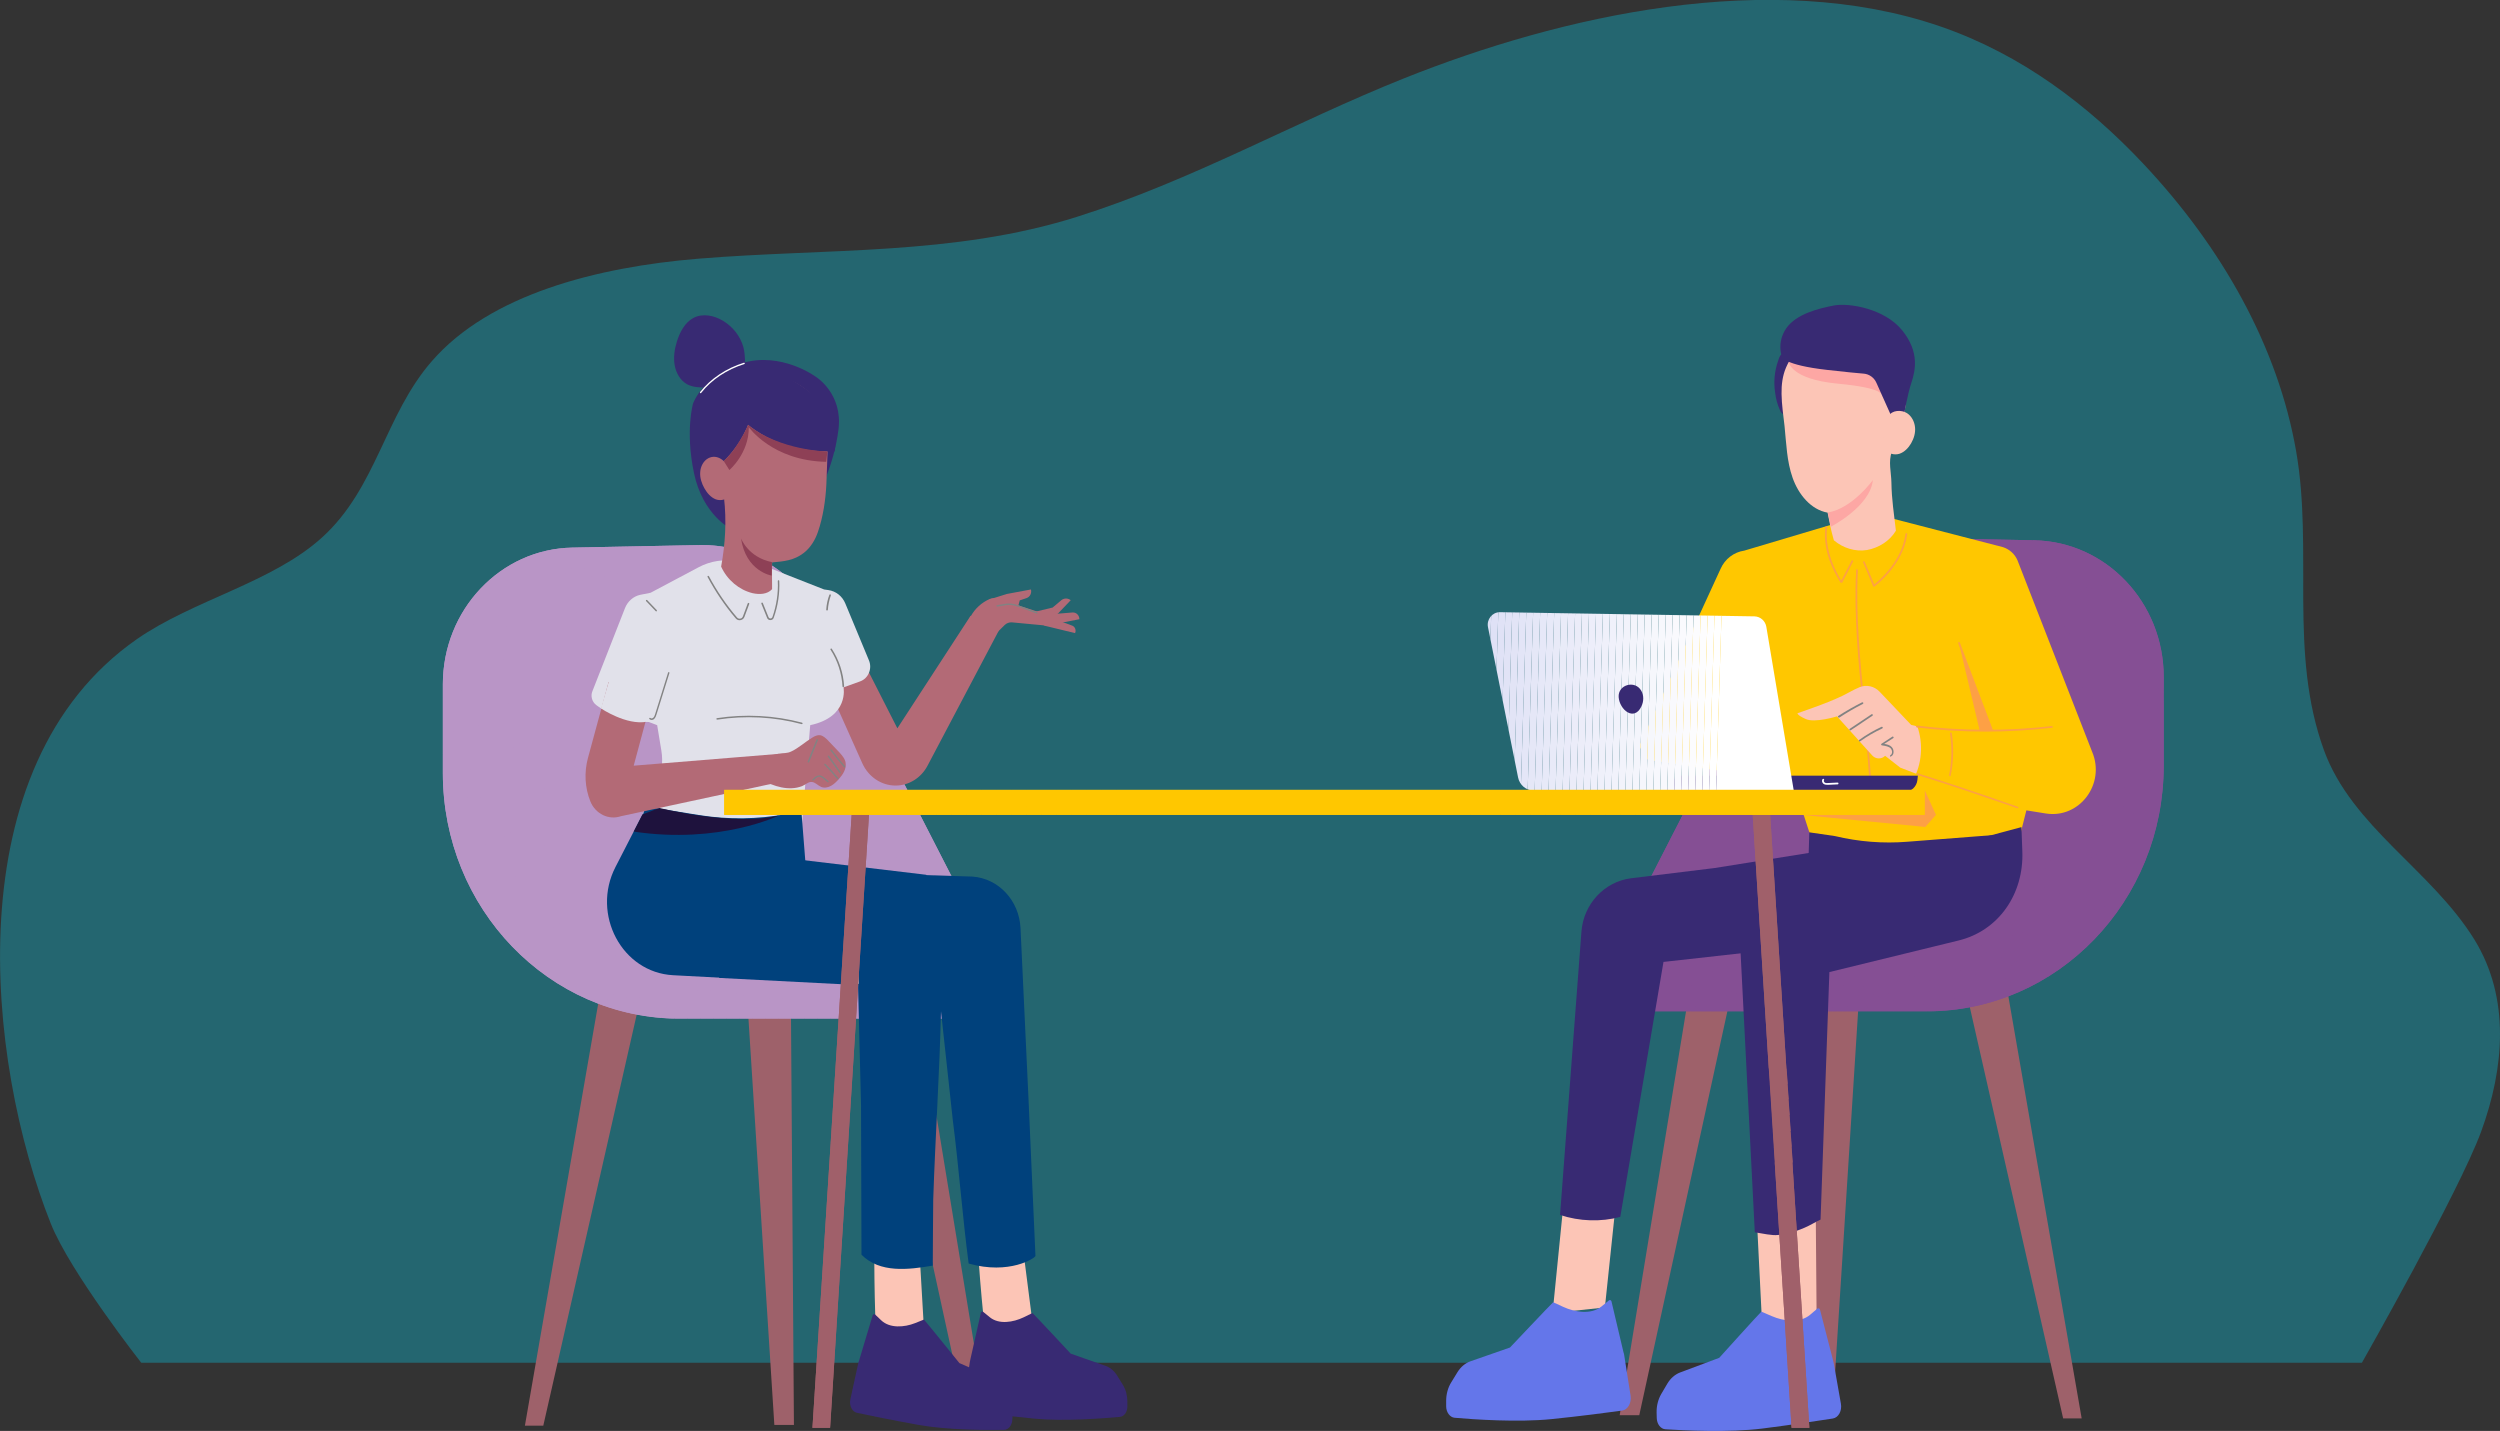<?xml version="1.0" encoding="UTF-8"?> <!-- Generator: Adobe Illustrator 23.0.0, SVG Export Plug-In . SVG Version: 6.00 Build 0) --> <svg xmlns="http://www.w3.org/2000/svg" xmlns:xlink="http://www.w3.org/1999/xlink" version="1.1" id="Layer_1" x="0px" y="0px" viewBox="0 0 1672.7 957.4" style="enable-background:new 0 0 1672.7 957.4;" xml:space="preserve"><rect x="0" y="0" width="1672.7" height="957.4" fill="#333333" stroke="none"/> <style type="text/css"> .st0{clip-path:url(#SVGID_2_);} .st1{opacity:0.3;clip-path:url(#SVGID_4_);} .st2{clip-path:url(#SVGID_6_);fill:#00DEFF;} .st3{clip-path:url(#SVGID_2_);fill:#9E616A;} .st4{clip-path:url(#SVGID_8_);fill:#854F94;} .st5{clip-path:url(#SVGID_10_);fill:#854F94;} .st6{clip-path:url(#SVGID_12_);fill:#9E616A;} .st7{clip-path:url(#SVGID_12_);fill:#B995C6;} .st8{clip-path:url(#SVGID_14_);fill:#B995C6;} .st9{clip-path:url(#SVGID_16_);fill:#FCC5B6;} .st10{clip-path:url(#SVGID_16_);fill:#382A73;} .st11{clip-path:url(#SVGID_16_);fill:#FFC700;} .st12{clip-path:url(#SVGID_16_);fill:#828282;} .st13{clip-path:url(#SVGID_16_);fill:#FDA045;} .st14{clip-path:url(#SVGID_16_);fill:#6476EA;} .st15{clip-path:url(#SVGID_16_);fill:#B36A76;} .st16{clip-path:url(#SVGID_16_);fill:#E1E1EA;} .st17{clip-path:url(#SVGID_16_);fill:#00417C;} .st18{clip-path:url(#SVGID_16_);fill:#FFFFFF;} .st19{clip-path:url(#SVGID_18_);fill:#FFFFFF;} .st20{clip-path:url(#SVGID_18_);fill:#FEFEFF;} .st21{clip-path:url(#SVGID_18_);fill:#FDFDFE;} .st22{clip-path:url(#SVGID_18_);fill:#FCFCFE;} .st23{clip-path:url(#SVGID_18_);fill:#FBFBFE;} .st24{clip-path:url(#SVGID_18_);fill:#FAFAFE;} .st25{clip-path:url(#SVGID_18_);fill:#F9F9FD;} .st26{clip-path:url(#SVGID_18_);fill:#F8F8FD;} .st27{clip-path:url(#SVGID_18_);fill:#F7F8FD;} .st28{clip-path:url(#SVGID_18_);fill:#F6F7FC;} .st29{clip-path:url(#SVGID_18_);fill:#F5F6FC;} .st30{clip-path:url(#SVGID_18_);fill:#F4F5FC;} .st31{clip-path:url(#SVGID_18_);fill:#F3F4FB;} .st32{clip-path:url(#SVGID_18_);fill:#F2F3FB;} .st33{clip-path:url(#SVGID_18_);fill:#F1F2FB;} .st34{clip-path:url(#SVGID_18_);fill:#F0F1FB;} .st35{clip-path:url(#SVGID_18_);fill:#EFF0FA;} .st36{clip-path:url(#SVGID_18_);fill:#EEEFFA;} .st37{clip-path:url(#SVGID_18_);fill:#EDEEFA;} .st38{clip-path:url(#SVGID_18_);fill:#ECEDF9;} .st39{clip-path:url(#SVGID_18_);fill:#EBECF9;} .st40{clip-path:url(#SVGID_18_);fill:#EAEBF9;} .st41{clip-path:url(#SVGID_18_);fill:#E9EBF8;} .st42{clip-path:url(#SVGID_18_);fill:#E8EAF8;} .st43{clip-path:url(#SVGID_18_);fill:#E7E9F8;} .st44{clip-path:url(#SVGID_18_);fill:#E6E8F8;} .st45{clip-path:url(#SVGID_18_);fill:#E5E7F7;} .st46{clip-path:url(#SVGID_18_);fill:#E4E6F7;} .st47{clip-path:url(#SVGID_18_);fill:#E3E5F7;} .st48{clip-path:url(#SVGID_18_);fill:#E2E4F6;} .st49{clip-path:url(#SVGID_18_);fill:#E1E3F6;} .st50{clip-path:url(#SVGID_18_);fill:#E0E2F6;} .st51{clip-path:url(#SVGID_18_);fill:#DFE1F6;} .st52{clip-path:url(#SVGID_18_);fill:#DEE0F5;} .st53{clip-path:url(#SVGID_20_);fill:#382A73;} .st54{clip-path:url(#SVGID_20_);fill:#FFFFFF;} .st55{clip-path:url(#SVGID_20_);fill:#A0606A;} .st56{clip-path:url(#SVGID_22_);fill:#A0606A;} .st57{clip-path:url(#SVGID_24_);fill:#A0606A;} .st58{clip-path:url(#SVGID_26_);fill:#A0606A;} .st59{clip-path:url(#SVGID_28_);fill:#FDA045;} .st60{clip-path:url(#SVGID_28_);fill:#FFC700;} .st61{clip-path:url(#SVGID_30_);fill:#FFC700;} .st62{clip-path:url(#SVGID_32_);fill:#1E123D;} .st63{clip-path:url(#SVGID_32_);fill:#8E4056;} .st64{clip-path:url(#SVGID_32_);fill:#FDA7A4;} .st65{clip-path:url(#SVGID_32_);fill:#382A73;} .st66{clip-path:url(#SVGID_32_);fill:#FCC5B6;} </style> <g> <defs> <rect id="SVGID_1_" width="1672.7" height="957.4"></rect> </defs> <clipPath id="SVGID_2_"> <use xlink:href="#SVGID_1_" style="overflow:visible;"></use> </clipPath> <g class="st0"> <defs> <rect id="SVGID_3_" width="1672.7" height="957.4"></rect> </defs> <clipPath id="SVGID_4_"> <use xlink:href="#SVGID_3_" style="overflow:visible;"></use> </clipPath> <g class="st1"> <g> <defs> <rect id="SVGID_5_" width="1672.7" height="911.8"></rect> </defs> <clipPath id="SVGID_6_"> <use xlink:href="#SVGID_5_" style="overflow:visible;"></use> </clipPath> <path class="st2" d="M1580.3,911.8c0,0,65.1-114.6,79.8-154.7c15.4-42.1,19.7-89.1-4.5-128.4c-28.6-46.4-82.1-75.5-100.7-126.8 c-23.7-65.2-7-133.5-18.6-200c-12.2-69.9-49.5-136.3-102.4-192.5c-36.1-38.3-80.8-72.9-135.9-91.8 c-113.6-39-253.6-7.2-358.8,34.9c-73.7,29.5-141.7,68.3-218.7,92.6c-82.5,26-166.9,20.9-253.4,28 c-67.7,5.6-139.4,23.9-178.2,68.6c-31.5,36.2-36.9,84.7-73.3,117.8c-33.3,30.3-86.1,41.8-124.1,68.2 C-30.5,512.8-9.2,710.3,34,818.7c12.9,32.4,60.5,93.1,60.5,93.1H1580.3z"></path> </g> </g> </g> <polygon class="st3" points="1380.4,949 1392.8,949 1336.4,624.3 1307.8,629.1 "></polygon> <polygon class="st3" points="1096.8,946.9 1083.7,946.9 1136.3,626.7 1165.6,631.5 "></polygon> <polygon class="st3" points="1225.9,948.5 1212.8,948.5 1215.1,628.3 1246,633.1 "></polygon> <g class="st0"> <defs> <rect id="SVGID_7_" width="1672.7" height="957.4"></rect> </defs> <clipPath id="SVGID_8_"> <use xlink:href="#SVGID_7_" style="overflow:visible;"></use> </clipPath> <path class="st4" d="M1447.7,452.9v59.3c0,90.8-71,164.4-158.6,164.4h-181.4c-22.3,0-36.5-24.6-26.1-45L1196,408.4 c15.6-30.4,46.4-49.2,79.6-48.6l85.5,1.7C1409.2,362.4,1447.7,403.1,1447.7,452.9"></path> </g> <g class="st0"> <defs> <path id="SVGID_9_" d="M1196,408.4l-114.4,223.3c-10.4,20.4,3.8,45,26.1,45h181.4c87.6,0,158.6-73.6,158.6-164.4v-59.3 c0-49.9-38.5-90.5-86.6-91.5l-85.5-1.7c-0.6,0-1.1,0-1.7,0C1241.3,359.8,1211.3,378.4,1196,408.4"></path> </defs> <clipPath id="SVGID_10_"> <use xlink:href="#SVGID_9_" style="overflow:visible;"></use> </clipPath> <polygon class="st5" points="1143.1,359.1 1131,676.6 1071.2,676.6 1071.2,359.1 "></polygon> <polygon class="st5" points="1146.5,359.1 1134.4,676.6 1131,676.6 1143.1,359.1 "></polygon> <polygon class="st5" points="1149.9,359.1 1137.8,676.6 1134.4,676.6 1146.5,359.1 "></polygon> <polygon class="st5" points="1153.3,359.1 1141.2,676.6 1137.8,676.6 1149.9,359.1 "></polygon> <polygon class="st5" points="1156.7,359.1 1144.6,676.6 1141.2,676.6 1153.3,359.1 "></polygon> <polygon class="st5" points="1160.1,359.1 1148,676.6 1144.6,676.6 1156.7,359.1 "></polygon> <polygon class="st5" points="1163.4,359.1 1151.4,676.6 1148,676.6 1160.1,359.1 "></polygon> <polygon class="st5" points="1166.8,359.1 1154.8,676.6 1151.4,676.6 1163.4,359.1 "></polygon> <polygon class="st5" points="1170.2,359.1 1158.2,676.6 1154.8,676.6 1166.8,359.1 "></polygon> <polygon class="st5" points="1173.6,359.1 1161.5,676.6 1158.2,676.6 1170.2,359.1 "></polygon> <polygon class="st5" points="1177,359.1 1164.9,676.6 1161.5,676.6 1173.6,359.1 "></polygon> <polygon class="st5" points="1180.4,359.1 1168.3,676.6 1164.9,676.6 1177,359.1 "></polygon> <polygon class="st5" points="1183.8,359.1 1171.7,676.6 1168.3,676.6 1180.4,359.1 "></polygon> <polygon class="st5" points="1187.2,359.1 1175.1,676.6 1171.7,676.6 1183.8,359.1 "></polygon> <polygon class="st5" points="1190.6,359.1 1178.5,676.6 1175.1,676.6 1187.2,359.1 "></polygon> <polygon class="st5" points="1193.9,359.1 1181.9,676.6 1178.5,676.6 1190.6,359.1 "></polygon> <polygon class="st5" points="1197.3,359.1 1185.3,676.6 1181.9,676.6 1193.9,359.1 "></polygon> <polygon class="st5" points="1200.7,359.1 1188.7,676.6 1185.3,676.6 1197.3,359.1 "></polygon> <polygon class="st5" points="1204.1,359.1 1192,676.6 1188.7,676.6 1200.7,359.1 "></polygon> <polygon class="st5" points="1207.5,359.1 1195.4,676.6 1192,676.6 1204.1,359.1 "></polygon> <polygon class="st5" points="1210.9,359.1 1198.8,676.6 1195.4,676.6 1207.5,359.1 "></polygon> <polygon class="st5" points="1214.3,359.1 1202.2,676.6 1198.8,676.6 1210.9,359.1 "></polygon> <polygon class="st5" points="1217.7,359.1 1205.6,676.6 1202.2,676.6 1214.3,359.1 "></polygon> <polygon class="st5" points="1221.1,359.1 1209,676.6 1205.6,676.6 1217.7,359.1 "></polygon> <polygon class="st5" points="1224.4,359.1 1212.4,676.6 1209,676.6 1221.1,359.1 "></polygon> <polygon class="st5" points="1227.8,359.1 1215.8,676.6 1212.4,676.6 1224.4,359.1 "></polygon> <polygon class="st5" points="1231.2,359.1 1219.1,676.6 1215.8,676.6 1227.8,359.1 "></polygon> <polygon class="st5" points="1234.6,359.1 1222.5,676.6 1219.1,676.6 1231.2,359.1 "></polygon> <polygon class="st5" points="1238,359.1 1225.9,676.6 1222.5,676.6 1234.6,359.1 "></polygon> <polygon class="st5" points="1241.4,359.1 1229.3,676.6 1225.9,676.6 1238,359.1 "></polygon> <polygon class="st5" points="1244.8,359.1 1232.7,676.6 1229.3,676.6 1241.4,359.1 "></polygon> <polygon class="st5" points="1248.2,359.1 1236.1,676.6 1232.7,676.6 1244.8,359.1 "></polygon> <polygon class="st5" points="1251.6,359.1 1239.5,676.6 1236.1,676.6 1248.2,359.1 "></polygon> <polygon class="st5" points="1254.9,359.1 1242.9,676.6 1239.5,676.6 1251.6,359.1 "></polygon> <polygon class="st5" points="1258.3,359.1 1246.3,676.6 1242.9,676.6 1254.9,359.1 "></polygon> <polygon class="st5" points="1261.7,359.1 1249.6,676.6 1246.3,676.6 1258.3,359.1 "></polygon> <polygon class="st5" points="1265.1,359.1 1253,676.6 1249.6,676.6 1261.7,359.1 "></polygon> <polygon class="st5" points="1268.5,359.1 1256.4,676.6 1253,676.6 1265.1,359.1 "></polygon> <polygon class="st5" points="1271.9,359.1 1259.8,676.6 1256.4,676.6 1268.5,359.1 "></polygon> <polygon class="st5" points="1275.3,359.1 1263.2,676.6 1259.8,676.6 1271.9,359.1 "></polygon> <polygon class="st5" points="1278.7,359.1 1266.6,676.6 1263.2,676.6 1275.3,359.1 "></polygon> <polygon class="st5" points="1282,359.1 1270,676.6 1266.6,676.6 1278.7,359.1 "></polygon> <polygon class="st5" points="1285.4,359.1 1273.4,676.6 1270,676.6 1282,359.1 "></polygon> <polygon class="st5" points="1288.8,359.1 1276.8,676.6 1273.4,676.6 1285.4,359.1 "></polygon> <polygon class="st5" points="1292.2,359.1 1280.1,676.6 1276.8,676.6 1288.8,359.1 "></polygon> <polygon class="st5" points="1295.6,359.1 1283.5,676.6 1280.1,676.6 1292.2,359.1 "></polygon> <polygon class="st5" points="1299,359.1 1286.9,676.6 1283.5,676.6 1295.6,359.1 "></polygon> <polygon class="st5" points="1302.4,359.1 1290.3,676.6 1286.9,676.6 1299,359.1 "></polygon> <polygon class="st5" points="1305.8,359.1 1293.7,676.6 1290.3,676.6 1302.4,359.1 "></polygon> <polygon class="st5" points="1309.2,359.1 1297.1,676.6 1293.7,676.6 1305.8,359.1 "></polygon> <polygon class="st5" points="1312.5,359.1 1300.5,676.6 1297.1,676.6 1309.2,359.1 "></polygon> <polygon class="st5" points="1315.9,359.1 1303.9,676.6 1300.5,676.6 1312.5,359.1 "></polygon> <polygon class="st5" points="1319.3,359.1 1307.3,676.6 1303.9,676.6 1315.9,359.1 "></polygon> <polygon class="st5" points="1322.7,359.1 1310.6,676.6 1307.3,676.6 1319.3,359.1 "></polygon> <polygon class="st5" points="1326.1,359.1 1314,676.6 1310.6,676.6 1322.7,359.1 "></polygon> <polygon class="st5" points="1329.5,359.1 1317.4,676.6 1314,676.6 1326.1,359.1 "></polygon> <polygon class="st5" points="1332.9,359.1 1320.8,676.6 1317.4,676.6 1329.5,359.1 "></polygon> <polygon class="st5" points="1336.3,359.1 1324.2,676.6 1320.8,676.6 1332.9,359.1 "></polygon> <polygon class="st5" points="1339.7,359.1 1327.6,676.6 1324.2,676.6 1336.3,359.1 "></polygon> <polygon class="st5" points="1343,359.1 1331,676.6 1327.6,676.6 1339.7,359.1 "></polygon> <polygon class="st5" points="1346.4,359.1 1334.4,676.6 1331,676.6 1343,359.1 "></polygon> <polygon class="st5" points="1349.8,359.1 1337.7,676.6 1334.4,676.6 1346.4,359.1 "></polygon> <polygon class="st5" points="1353.2,359.1 1341.1,676.6 1337.7,676.6 1349.8,359.1 "></polygon> <polygon class="st5" points="1356.6,359.1 1344.5,676.6 1341.1,676.6 1353.2,359.1 "></polygon> <polygon class="st5" points="1360,359.1 1347.9,676.6 1344.5,676.6 1356.6,359.1 "></polygon> <polygon class="st5" points="1363.4,359.1 1351.3,676.6 1347.9,676.6 1360,359.1 "></polygon> <polygon class="st5" points="1366.8,359.1 1354.7,676.6 1351.3,676.6 1363.4,359.1 "></polygon> <polygon class="st5" points="1370.2,359.1 1358.1,676.6 1354.7,676.6 1366.8,359.1 "></polygon> <polygon class="st5" points="1373.5,359.1 1361.5,676.6 1358.1,676.6 1370.2,359.1 "></polygon> <polygon class="st5" points="1376.9,359.1 1364.9,676.6 1361.5,676.6 1373.5,359.1 "></polygon> <polygon class="st5" points="1380.3,359.1 1368.2,676.6 1364.9,676.6 1376.9,359.1 "></polygon> <polygon class="st5" points="1383.7,359.1 1371.6,676.6 1368.2,676.6 1380.3,359.1 "></polygon> <polygon class="st5" points="1387.1,359.1 1375,676.6 1371.6,676.6 1383.7,359.1 "></polygon> <polygon class="st5" points="1390.5,359.1 1378.4,676.6 1375,676.6 1387.1,359.1 "></polygon> <polygon class="st5" points="1393.9,359.1 1381.8,676.6 1378.4,676.6 1390.5,359.1 "></polygon> <polygon class="st5" points="1397.3,359.1 1385.2,676.6 1381.8,676.6 1393.9,359.1 "></polygon> <polygon class="st5" points="1400.6,359.1 1388.6,676.6 1385.2,676.6 1397.3,359.1 "></polygon> <polygon class="st5" points="1404,359.1 1392,676.6 1388.6,676.6 1400.6,359.1 "></polygon> <polygon class="st5" points="1407.4,359.1 1395.4,676.6 1392,676.6 1404,359.1 "></polygon> <polygon class="st5" points="1410.8,359.1 1398.7,676.6 1395.4,676.6 1407.4,359.1 "></polygon> <polygon class="st5" points="1411.7,359.1 1414.2,359.2 1402.1,676.6 1398.7,676.6 1410.8,359.1 "></polygon> <polygon class="st5" points="1414.2,359.2 1417.6,359.4 1405.5,676.6 1402.1,676.6 "></polygon> <polygon class="st5" points="1417.6,359.4 1421,359.5 1408.9,676.6 1405.5,676.6 "></polygon> <polygon class="st5" points="1421,359.5 1424.3,359.6 1412.3,676.6 1408.9,676.6 "></polygon> <polygon class="st5" points="1424.3,359.6 1427.7,359.7 1415.7,676.6 1412.3,676.6 "></polygon> <polygon class="st5" points="1427.7,359.7 1431.1,359.9 1419.1,676.6 1415.7,676.6 "></polygon> <polygon class="st5" points="1431.1,359.9 1434.5,360 1422.5,676.6 1419.1,676.6 "></polygon> <polygon class="st5" points="1434.5,360 1437.9,360.1 1425.9,676.6 1422.5,676.6 "></polygon> <polygon class="st5" points="1437.9,360.1 1441.3,360.3 1429.2,676.6 1425.9,676.6 "></polygon> <polygon class="st5" points="1441.3,360.3 1444.7,360.4 1432.6,676.6 1429.2,676.6 "></polygon> <polygon class="st5" points="1444.7,360.4 1447.7,360.5 1447.7,370 1436,676.6 1432.6,676.6 "></polygon> <polygon class="st5" points="1447.7,459.1 1439.4,676.6 1436,676.6 1447.7,370 "></polygon> <polygon class="st5" points="1447.7,548.3 1442.8,676.6 1439.4,676.6 1447.7,459.1 "></polygon> <polygon class="st5" points="1447.7,637.4 1446.2,676.6 1442.8,676.6 1447.7,548.3 "></polygon> <polygon class="st5" points="1446.2,676.6 1447.7,637.4 1447.7,676.6 "></polygon> </g> <g class="st0"> <defs> <rect id="SVGID_11_" width="1672.7" height="957.4"></rect> </defs> <clipPath id="SVGID_12_"> <use xlink:href="#SVGID_11_" style="overflow:visible;"></use> </clipPath> <polygon class="st6" points="363.5,953.9 351.2,953.9 407.6,629.2 436.2,634 "></polygon> <polygon class="st6" points="647.1,951.8 660.3,951.8 607.7,631.6 578.3,636.4 "></polygon> <polygon class="st6" points="518.1,953.4 531.2,953.4 528.9,633.2 498,638 "></polygon> <path class="st7" d="M296.3,457.8v59.3c0,90.8,71,164.4,158.6,164.4h181.4c22.3,0,36.5-24.6,26.1-45L548,413.3 c-15.6-30.4-46.4-49.2-79.6-48.6l-85.5,1.7C334.8,367.3,296.3,408,296.3,457.8"></path> </g> <g class="st0"> <defs> <path id="SVGID_13_" d="M468.4,364.7l-85.5,1.7c-48.1,0.9-86.6,41.6-86.6,91.5v59.3c0,90.8,71,164.4,158.6,164.4h181.4 c22.3,0,36.5-24.6,26.1-45L548,413.3c-15.3-29.9-45.3-48.6-77.9-48.6C469.5,364.7,468.9,364.7,468.4,364.7"></path> </defs> <clipPath id="SVGID_14_"> <use xlink:href="#SVGID_13_" style="overflow:visible;"></use> </clipPath> <polygon class="st8" points="625.3,681.5 589.2,364 672.8,364 672.8,681.5 "></polygon> <polygon class="st8" points="620.9,681.5 584.8,364 589.2,364 625.3,681.5 "></polygon> <polygon class="st8" points="616.6,681.5 580.5,364 584.8,364 620.9,681.5 "></polygon> <polygon class="st8" points="612.2,681.5 576.1,364 580.5,364 616.6,681.5 "></polygon> <polygon class="st8" points="607.9,681.5 571.8,364 576.1,364 612.2,681.5 "></polygon> <polygon class="st8" points="603.5,681.5 567.4,364 571.8,364 607.9,681.5 "></polygon> <polygon class="st8" points="599.2,681.5 563.1,364 567.4,364 603.5,681.5 "></polygon> <polygon class="st8" points="594.8,681.5 558.7,364 563.1,364 599.2,681.5 "></polygon> <polygon class="st8" points="590.5,681.5 554.4,364 558.7,364 594.8,681.5 "></polygon> <polygon class="st8" points="586.1,681.5 550,364 554.4,364 590.5,681.5 "></polygon> <polygon class="st8" points="581.8,681.5 545.7,364 550,364 586.1,681.5 "></polygon> <polygon class="st8" points="577.4,681.5 541.3,364 545.7,364 581.8,681.5 "></polygon> <polygon class="st8" points="573.1,681.5 537,364 541.3,364 577.4,681.5 "></polygon> <polygon class="st8" points="568.7,681.5 532.6,364 537,364 573.1,681.5 "></polygon> <polygon class="st8" points="564.4,681.5 528.3,364 532.6,364 568.7,681.5 "></polygon> <polygon class="st8" points="560,681.5 523.9,364 528.3,364 564.4,681.5 "></polygon> <polygon class="st8" points="555.7,681.5 519.6,364 523.9,364 560,681.5 "></polygon> <polygon class="st8" points="551.3,681.5 515.2,364 519.6,364 555.7,681.5 "></polygon> <polygon class="st8" points="547,681.5 510.9,364 515.2,364 551.3,681.5 "></polygon> <polygon class="st8" points="542.6,681.5 506.5,364 510.9,364 547,681.5 "></polygon> <polygon class="st8" points="538.3,681.5 502.2,364 506.5,364 542.6,681.5 "></polygon> <polygon class="st8" points="533.9,681.5 497.8,364 502.2,364 538.3,681.5 "></polygon> <polygon class="st8" points="529.6,681.5 493.5,364 497.8,364 533.9,681.5 "></polygon> <polygon class="st8" points="525.2,681.5 489.1,364 493.5,364 529.6,681.5 "></polygon> <polygon class="st8" points="520.9,681.5 484.8,364 489.1,364 525.2,681.5 "></polygon> <polygon class="st8" points="516.5,681.5 480.4,364 484.8,364 520.9,681.5 "></polygon> <polygon class="st8" points="512.2,681.5 476.1,364 480.4,364 516.5,681.5 "></polygon> <polygon class="st8" points="507.8,681.5 471.7,364 476.1,364 512.2,681.5 "></polygon> <polygon class="st8" points="503.5,681.5 467.4,364 471.7,364 507.8,681.5 "></polygon> <polygon class="st8" points="499.1,681.5 463,364 467.4,364 503.5,681.5 "></polygon> <polygon class="st8" points="494.8,681.5 458.7,364 463,364 499.1,681.5 "></polygon> <polygon class="st8" points="490.4,681.5 454.3,364 458.7,364 494.8,681.5 "></polygon> <polygon class="st8" points="486.1,681.5 450,364 454.3,364 490.4,681.5 "></polygon> <polygon class="st8" points="481.7,681.5 445.6,364 450,364 486.1,681.5 "></polygon> <polygon class="st8" points="477.4,681.5 441.3,364 445.6,364 481.7,681.5 "></polygon> <polygon class="st8" points="473,681.5 436.9,364 441.3,364 477.4,681.5 "></polygon> <polygon class="st8" points="468.7,681.5 432.6,364 436.9,364 473,681.5 "></polygon> <polygon class="st8" points="464.3,681.5 428.2,364 432.6,364 468.7,681.5 "></polygon> <polygon class="st8" points="460,681.5 423.9,364 428.2,364 464.3,681.5 "></polygon> <polygon class="st8" points="455.6,681.5 419.5,364 423.9,364 460,681.5 "></polygon> <polygon class="st8" points="451.3,681.5 415.2,364 419.5,364 455.6,681.5 "></polygon> <polygon class="st8" points="447,681.5 410.8,364 415.2,364 451.3,681.5 "></polygon> <polygon class="st8" points="442.6,681.5 406.5,364 410.8,364 446.9,681.5 "></polygon> <polygon class="st8" points="438.3,681.5 402.1,364 406.5,364 442.6,681.5 "></polygon> <polygon class="st8" points="433.9,681.5 397.8,364 402.1,364 438.3,681.5 "></polygon> <polygon class="st8" points="429.6,681.5 393.4,364 397.8,364 433.9,681.5 "></polygon> <polygon class="st8" points="425.2,681.5 389.1,364 393.4,364 429.6,681.5 "></polygon> <polygon class="st8" points="420.9,681.5 384.7,364 389.1,364 425.2,681.5 "></polygon> <polygon class="st8" points="416.5,681.5 380.4,364 384.7,364 420.9,681.5 "></polygon> <polygon class="st8" points="412.2,681.5 376,364 380.4,364 416.5,681.5 "></polygon> <polygon class="st8" points="407.8,681.5 371.7,364 376,364 412.2,681.5 "></polygon> <polygon class="st8" points="403.5,681.5 367.3,364 371.7,364 407.8,681.5 "></polygon> <polygon class="st8" points="399.1,681.5 363,364 367.3,364 403.5,681.5 "></polygon> <polygon class="st8" points="394.8,681.5 358.6,364 363,364 399.1,681.5 "></polygon> <polygon class="st8" points="390.4,681.5 354.3,364 358.6,364 394.8,681.5 "></polygon> <polygon class="st8" points="386.1,681.5 349.9,364 354.3,364 390.4,681.5 "></polygon> <polygon class="st8" points="381.7,681.5 345.6,364 349.9,364 386.1,681.5 "></polygon> <polygon class="st8" points="377.4,681.5 341.2,364 345.6,364 381.7,681.5 "></polygon> <polygon class="st8" points="373,681.5 336.9,364 341.2,364 377.4,681.5 "></polygon> <polygon class="st8" points="368.7,681.5 332.5,364.2 333.8,364 336.9,364 373,681.5 "></polygon> <polygon class="st8" points="364.3,681.5 328.3,364.7 332.5,364.2 368.7,681.5 "></polygon> <polygon class="st8" points="360,681.5 324,365.2 328.3,364.7 364.3,681.5 "></polygon> <polygon class="st8" points="355.6,681.5 319.7,365.7 324,365.2 360,681.5 "></polygon> <polygon class="st8" points="351.3,681.5 315.4,366.1 319.7,365.7 355.6,681.5 "></polygon> <polygon class="st8" points="346.9,681.5 311.1,366.6 315.4,366.1 351.3,681.5 "></polygon> <polygon class="st8" points="342.6,681.5 306.8,367.1 311.1,366.6 346.9,681.5 "></polygon> <polygon class="st8" points="338.2,681.5 302.5,367.6 306.8,367.1 342.6,681.5 "></polygon> <polygon class="st8" points="333.9,681.5 298.2,368.1 302.5,367.6 338.2,681.5 "></polygon> <polygon class="st8" points="329.5,681.5 296.3,389.6 296.3,368.3 298.2,368.1 333.9,681.5 "></polygon> <polygon class="st8" points="325.2,681.5 296.3,427.9 296.3,389.6 329.5,681.5 "></polygon> <polygon class="st8" points="320.8,681.5 296.3,466.1 296.3,427.9 325.2,681.5 "></polygon> <polygon class="st8" points="316.5,681.5 296.3,504.3 296.3,466.1 320.8,681.5 "></polygon> <polygon class="st8" points="312.1,681.5 296.3,542.6 296.3,504.3 316.5,681.5 "></polygon> <polygon class="st8" points="307.8,681.5 296.3,580.8 296.3,542.6 312.1,681.5 "></polygon> <polygon class="st8" points="303.4,681.5 296.3,619 296.3,580.8 307.8,681.5 "></polygon> <polygon class="st8" points="299.1,681.5 296.3,657.3 296.3,619 303.4,681.5 "></polygon> <polygon class="st8" points="296.3,657.3 299.1,681.5 296.3,681.5 "></polygon> </g> <g class="st0"> <defs> <rect id="SVGID_15_" width="1672.7" height="957.4"></rect> </defs> <clipPath id="SVGID_16_"> <use xlink:href="#SVGID_15_" style="overflow:visible;"></use> </clipPath> <path class="st9" d="M1046,806.4l-7.2,72.1l35-3.7l6.6-62.8C1067.2,815.6,1058.9,810.8,1046,806.4"></path> <path class="st10" d="M1272,560.8l-124.9,20l-55.6,6.8c-18,2.2-32,17.2-33.4,35.8l-14.3,189.5c13,4.3,27.2,4.8,40.3,1.3 l28.9-170.6l70-7.8l115.9-45.4L1272,560.8z"></path> <path class="st10" d="M1210.9,546.5l-1,32.8c0,0,126.2,6.6,125.9,5c-0.3-1.7,12-22,12-22l3.4-1.8l0.4-5.8L1210.9,546.5z"></path> <path class="st10" d="M1191,274.6c0.5,1,1.1,2.2,2.2,2.4c1.5,0.3,2.8-1.1,3.6-2.5c3.8-6.2,6.3-13.3,7.1-20.7 c0.5-4.3,0.4-8.8-1.7-12.5c-1.6-2.8-4.7-4.9-7.8-5c-3.1,0-3.8,2.4-4.7,5.1c-2.4,6.8-3.1,14.2-2,21.3 C1188.2,266.9,1189.3,270.9,1191,274.6"></path> <path class="st11" d="M1096.7,499.2l54.5-118.6c2.9-6.6,8.9-11.2,15.9-12.2l84.6-25.2l88.5,22.9c4.3,1.4,7.9,4.6,9.7,8.9l49.9,128 c9.1,21.5-8.4,44.8-30.9,41.3l-13.1-2.1l-3.8,15.1l-75.9,5.9c-16.2,1.3-32.5,0-48.4-3.8l-17.1-2.5l-11-33.8l-97.1-14.7 L1096.7,499.2z"></path> <path class="st12" d="M1188.2,519.2c-0.3,0-0.6-0.2-0.6-0.5c-0.6-6.1-4.6-28.3-8.5-49.8c-3.9-21.5-7.9-43.7-8.5-49.9 c0-0.3,0.2-0.6,0.5-0.6c0.3,0,0.6,0.2,0.6,0.5c0.6,6.1,4.6,28.3,8.5,49.8c3.9,21.5,7.9,43.7,8.5,49.9 C1188.8,518.9,1188.6,519.2,1188.2,519.2C1188.2,519.2,1188.2,519.2,1188.2,519.2"></path> <path class="st9" d="M1268.5,355.1c-4.1,6.9-11.6,11.5-19.3,12.9c-7.8,1.3-16.1-1.3-22.2-6.5c-2.1-7.3-2.7-11.1-4.2-18.5 c-11.2-2-19.5-12.2-23.4-23.3c-3.9-11-4.2-22.9-5.4-34.6c-0.8-7.1-1.9-14.4-2-21.5c-0.1-6.1,0.6-12.1,3-17.7 c5.4-13,19.1-21.3,32.9-21.8c13.2-0.5,26.7,2.1,35.8,11.8c8.9,9.5,13.1,23.4,11.1,36.5c-0.1,0.4-0.1,0.7-0.2,1.1 c-1.8,10.1-4.9,19.5-8.8,28.9c-2.5,6.2-0.4,13.7-0.3,20.4C1265.7,334.9,1267.2,343,1268.5,355.1"></path> <path class="st13" d="M1252.1,538.5c-0.3,0-0.6-0.3-0.6-0.6c-0.7-21.5-2.9-43.2-5-64.1c-3.1-30.4-6.2-61.8-4.6-92.4 c0-0.3,0.2-0.6,0.6-0.6c0.3,0,0.6,0.3,0.6,0.6c-1.6,30.5,1.6,61.9,4.6,92.2c2.1,20.9,4.3,42.6,5,64.1 C1252.7,538.2,1252.5,538.5,1252.1,538.5L1252.1,538.5z"></path> <path class="st9" d="M1215.5,887.3l-0.6-74.6c-1.8,0.8-2.6,2.2-4.2,3.1c-7.2,4.1-10.6-0.4-18.7,0.6c-4.3,0.5-10.9,4.6-16.3,3.7 l3.6,72.1L1215.5,887.3z"></path> <path class="st10" d="M1189.7,826.3c8.1-1,16.1-3.6,23.2-7.6c1.6-0.9,3.4-1.9,5.2-2.7l5.9-165.6l86.3-21.1 c27-6.5,43.9-31.2,42.8-59.7l-0.6-16.2l-55.5,14.9l-58.5,16.2l-35.7,5.3c-22.9,3.4-39.5,24.2-38.2,47.9l9.5,186.8 C1179.5,825.3,1185.4,826.8,1189.7,826.3"></path> <path class="st9" d="M1292.9,521.9l-21.5-8.3l-10.1-7.9c-2.4,2.4-6.3,2.3-8.6-0.2l-23.6-26.2c0,0-14.8,4.6-20.9,1.8 c-6.2-2.8-5.5-3.9-5.5-3.9c5.7-2,24.5-8.3,34-13.7c2.8-1.6,5.4-2.8,7.5-3.7c4.6-1.9,9.9-0.7,13.4,3l21.1,22.2 c0,0,8.6,2.2,20.2,5.1"></path> <path class="st12" d="M1230.3,480.1c-0.2,0-0.4-0.1-0.5-0.3c-0.2-0.3-0.1-0.6,0.2-0.8c5.1-3.3,10.4-6.3,15.9-9.1 c0.3-0.1,0.6,0,0.8,0.3c0.1,0.3,0,0.6-0.3,0.8c-5.4,2.7-10.7,5.8-15.7,9.1C1230.5,480.1,1230.4,480.1,1230.3,480.1"></path> <path class="st12" d="M1238,488.7c-0.2,0-0.4-0.1-0.5-0.3c-0.2-0.3-0.1-0.6,0.2-0.8l14.5-9.7c0.3-0.2,0.6-0.1,0.8,0.2 c0.2,0.3,0.1,0.6-0.2,0.8l-14.5,9.7C1238.2,488.6,1238.1,488.7,1238,488.7"></path> <path class="st12" d="M1244.3,496.1c-0.2,0-0.4-0.1-0.5-0.2c-0.2-0.3-0.1-0.6,0.1-0.8c4.7-3.4,9.8-6.4,15-8.8 c0.3-0.1,0.6,0,0.8,0.3c0.1,0.3,0,0.6-0.3,0.8c-5.2,2.4-10.2,5.3-14.8,8.6C1244.5,496.1,1244.4,496.1,1244.3,496.1"></path> <path class="st12" d="M1265.1,506.3c-0.2,0-0.4-0.1-0.5-0.3c-0.1-0.3,0-0.6,0.3-0.8c0.7-0.3,0.9-1,1-1.5c0.2-1-0.2-2.2-0.9-3 c-1.2-1.2-3.4-1.6-5.3-1.9l-0.6-0.1c-0.2,0-0.4-0.2-0.5-0.5c0-0.2,0.1-0.5,0.3-0.6l7.2-4.7c0.3-0.2,0.6-0.1,0.8,0.2 c0.2,0.3,0.1,0.6-0.2,0.8l-6,3.8c1.8,0.3,3.8,0.8,5,2.1c1,1,1.4,2.6,1.2,4c-0.2,1.1-0.8,1.9-1.7,2.3 C1265.3,506.3,1265.2,506.3,1265.1,506.3"></path> <path class="st10" d="M1186.2,285.2L1186.2,285.2L1186.2,285.2z"></path> <path class="st11" d="M1282,483.8c4.8,11.5,4.4,25.3-1.1,36.4c6.1,2.1,11.5,5.2,17.5,7.3c4.2,1.5,9.1,3,13,0.8 c3.4-1.9,5.1-6,6.2-9.8c1.6-5.5,2.6-11.4,1.7-17c-1.4-8.2-6.9-15.4-14.3-18.7C1297.7,479.5,1288.7,479.2,1282,483.8"></path> <path class="st13" d="M1253.8,392.5c-0.1,0-0.1,0-0.2,0c-0.2,0-0.3-0.2-0.4-0.3c-2.5-6.1-6.3-15.3-6.6-15.8 c-0.2-0.3-0.1-0.6,0.2-0.8c0.3-0.2,0.6-0.1,0.8,0.2c0.4,0.7,5,12,6.4,15.2c3.2-2.5,18.5-15.3,20.9-33.8c0-0.3,0.3-0.5,0.7-0.5 c0.3,0,0.5,0.3,0.5,0.7c-2.8,21.1-21.8,34.9-22,35.1C1254,392.5,1253.9,392.5,1253.8,392.5"></path> <path class="st13" d="M1232,390c-0.2,0-0.4-0.1-0.5-0.2c-0.1-0.2-12.6-17.8-10.2-37.1c0-0.3,0.3-0.6,0.7-0.5 c0.3,0,0.6,0.3,0.5,0.7c-2,16.5,7.1,31.9,9.5,35.5l6.8-13.2c0.1-0.3,0.5-0.4,0.8-0.3c0.3,0.1,0.4,0.5,0.3,0.8l-7.3,14.1 C1232.4,389.8,1232.2,389.9,1232,390C1232,390,1232,390,1232,390"></path> <path class="st13" d="M1328.8,489.5c-15.5,0-30.9-0.9-46.3-2.8c-0.3,0-0.5-0.3-0.5-0.7c0-0.3,0.3-0.6,0.7-0.5 c29.9,3.6,60.2,3.7,90.1,0.3c0.3,0,0.6,0.2,0.7,0.5c0,0.3-0.2,0.6-0.5,0.6C1358.3,488.6,1343.5,489.5,1328.8,489.5"></path> <path class="st13" d="M1350,540.8c-0.1,0-0.1,0-0.2,0c-25.6-8.8-44-15.2-67-22.3c-0.3-0.1-0.5-0.4-0.4-0.7 c0.1-0.3,0.4-0.5,0.7-0.4c23,7.2,41.5,13.5,67,22.4c0.3,0.1,0.5,0.4,0.4,0.7C1350.5,540.6,1350.3,540.8,1350,540.8"></path> <path class="st13" d="M1304.7,519.4c0,0-0.1,0-0.1,0c-0.3-0.1-0.5-0.4-0.5-0.7c1.8-9.3,2-18.7,0.6-28c0-0.3,0.2-0.6,0.5-0.7 c0.3,0,0.6,0.2,0.7,0.5c1.4,9.5,1.2,19-0.7,28.4C1305.2,519.2,1305,519.4,1304.7,519.4"></path> <path class="st14" d="M1039.2,871.3c-1.7,1.5-28.9,30.3-28.9,30.3l-26.4,9.2c-3.5,1.2-6.6,3.8-8.8,7.4l-4.1,6.7 c-2.2,3.5-3.4,7.9-3.4,12.4v3.6c0,4,2.5,7.4,5.6,7.7c12.3,1.1,42.4,3.2,64.9,0.9c19.7-2,37.7-4.4,47.2-5.7 c3.8-0.5,6.4-5.1,5.7-9.9l-4.2-26.7c-0.1-0.9-0.3-1.8-0.6-2.6l-8-33.9c-0.2-0.8-1.1-1.1-1.7-0.6l-4.9,4c-7,5.7-17.9,3.9-25.7,0.3 L1039.2,871.3z"></path> <path class="st14" d="M1178.5,877.6c-1.7,1.5-28.2,30.9-28.2,30.9l-26.2,9.8c-3.4,1.3-6.5,4-8.6,7.6l-4,6.8 c-2.1,3.6-3.2,8-3.1,12.5l0.1,3.6c0.1,4,2.6,7.3,5.8,7.5c12.3,0.8,42.5,2.3,64.9-0.5c19.6-2.5,37.6-5.2,47.1-6.7 c3.8-0.6,6.3-5.2,5.4-10l-4.7-26.6c-0.2-0.9-0.4-1.8-0.6-2.6l-8.7-33.7c-0.2-0.8-1.1-1.1-1.8-0.6l-4.8,4.1 c-6.9,5.8-17.8,4.3-25.6,0.9L1178.5,877.6z"></path> <path class="st13" d="M1332.6,489c-0.2,0-0.5-0.1-0.5-0.4l-21.9-58.2c-0.1-0.3,0-0.6,0.3-0.8c0.3-0.1,0.6,0,0.8,0.3l21.9,58.2 c0.1,0.3,0,0.6-0.3,0.8C1332.8,489,1332.7,489,1332.6,489"></path> <path class="st15" d="M578.5,444.2l21.9,43.1l49-75.3l19,9.7l-47.8,90.6c-4.3,8.2-12.5,13.3-21.4,13.3c-9.5,0-18.1-5.8-22.2-14.8 l-26.8-59.9L578.5,444.2z"></path> <path class="st9" d="M654.1,833c1,16,2.3,31.9,3.9,47.8c0.5,4.5,1.1,9.5,4.3,12.6c4.1,4,10.5,3.4,16,2.4c5.1-0.9,9.9-2.1,13.1-6.4 c-2.3-18.2-4.7-36.4-7-54.6c-0.4-2.8-3-4.3-5.5-5.2s-5.1-1.3-7.7-1.7c-5.9-0.8-12.2-1.6-17.5,1.2c-0.9,0.5-1.9,1.3-1.7,2.3 C652.1,832.6,652.9,833.1,654.1,833"></path> <path class="st9" d="M585,831.7c-0.1,16,0.1,32,0.6,48c0.1,4.6,0.5,9.5,3.4,12.9c3.8,4.3,10.2,4.2,15.8,3.7 c5.2-0.5,10-1.3,13.5-5.4c-1.1-18.3-2.1-36.7-3.2-55c-0.2-2.8-2.7-4.5-5.1-5.7c-2.4-1.1-5-1.7-7.6-2.3c-5.8-1.3-12-2.5-17.6-0.2 c-0.9,0.4-2,1.1-1.8,2.2C583.1,831.1,583.9,831.7,585,831.7"></path> <path class="st16" d="M575.5,455.9l-11.1,4c0,0,3.9,19.7-22.3,25.3l-7.2,86.5l-112.4-11l16.9-35.8c3.3-7,4.4-15,3.1-22.7l-2.8-17 l-5.5-2.1l-5.6-0.3c-10.4-0.5-20.4-4.1-28.9-10.5l-0.8-0.6c-2.8-2.1-3.9-6-2.5-9.3l21.8-55.6c1.8-4.5,5.6-7.8,10.1-8.8l7-1.4 l32-17c8-4.3,17.2-5.7,26-4l19.9,3.8l38.2,15l2.8,0.4c5.1,0.7,9.4,4.1,11.4,9l15.7,37.8C583.8,447.2,581.1,453.9,575.5,455.9"></path> <polygon class="st17" points="619.7,585.3 422.8,561.8 419.6,568.1 504.2,596.7 550.3,585.1 622.7,593.8 "></polygon> <path class="st17" d="M486.3,654.4l-35.9-1.9c-34.2-1.8-54.9-40.7-38.6-72.4l18.1-35.2l76.6,20.5L486.3,654.4z"></path> <path class="st17" d="M576.1,739.6l0.3,99.9c12.3,12.4,31.2,10.1,47.7,7.3c0,0,0.2-40.2,0.3-44.1c1.3-40,4.3-86,5.2-126l7.9,72.8 c4.1,31.9,6.4,64,10.6,95.9c27.4,7.8,44.7-3.8,44.7-5.1c0,0-4.2-94.8-4.2-94.8l-0.2-4.3l0-0.6l-5.6-119.7 c-0.9-18.4-14.7-33.2-32.2-34.4l-155.3-4.9l-14.2,72.7l93,4.8L576.1,739.6z"></path> <path class="st10" d="M690.8,878.5c1.5,1.3,25.6,27.2,25.6,27.2l23.4,8.2c3.1,1.1,5.8,3.4,7.8,6.7l3.7,6c2,3.2,3,7.1,3,11.2l0,3.2 c0,3.7-2.1,6.7-4.9,7c-10.9,1-37.5,3.1-57.3,1.2c-17.4-1.7-33.3-3.8-41.8-4.9c-3.3-0.4-5.7-4.6-5-8.9l3.6-24.1 c0.1-0.8,0.3-1.6,0.5-2.4l6.9-30.6c0.2-0.7,1-1,1.5-0.6l4.4,3.6c6.2,5.1,15.8,3.4,22.7,0.1L690.8,878.5z"></path> <path class="st10" d="M618.2,882.9c1.4,1.4,23.7,29.1,23.7,29.1l22.7,10c3,1.3,5.6,3.8,7.3,7.2l3.3,6.3c1.7,3.3,2.5,7.3,2.3,11.4 l-0.2,3.2c-0.2,3.6-2.6,6.5-5.4,6.6c-10.9,0.2-37.6,0.2-57.2-3.3c-17.2-3.1-33-6.3-41.3-8.1c-3.3-0.7-5.4-5-4.4-9.2l5.2-23.8 c0.2-0.8,0.4-1.6,0.7-2.3l9-30c0.2-0.7,1-0.9,1.6-0.5l4.1,3.9c5.8,5.5,15.5,4.7,22.6,1.9L618.2,882.9z"></path> <path class="st12" d="M553.3,408.5C553.3,408.5,553.3,408.5,553.3,408.5c-0.3,0-0.5-0.3-0.5-0.5c0.2-3.4,0.9-6.8,2.1-10 c0.1-0.3,0.4-0.4,0.7-0.3c0.3,0.1,0.4,0.4,0.3,0.7c-1.1,3.1-1.8,6.4-2,9.7C553.8,408.3,553.6,408.5,553.3,408.5"></path> <path class="st12" d="M439.1,409.1c-0.1,0-0.3-0.1-0.4-0.2l-6.4-6.7c-0.2-0.2-0.2-0.5,0-0.7c0.2-0.2,0.5-0.2,0.7,0l6.4,6.7 c0.2,0.2,0.2,0.5,0,0.7C439.3,409.1,439.2,409.1,439.1,409.1"></path> <path class="st12" d="M536.5,484.5c0,0-0.1,0-0.1,0c-18.3-4.9-37.8-5.9-56.5-3c-0.3,0-0.5-0.1-0.6-0.4c0-0.3,0.1-0.5,0.4-0.6 c18.8-2.9,38.5-1.9,56.9,3c0.3,0.1,0.4,0.4,0.4,0.6C536.9,484.4,536.7,484.5,536.5,484.5"></path> <path class="st12" d="M564.2,459.8c-0.3,0-0.5-0.2-0.5-0.5c-0.5-8.8-3.3-17.3-8-24.6c-0.2-0.2-0.1-0.6,0.2-0.7 c0.2-0.2,0.6-0.1,0.7,0.2c4.8,7.4,7.7,16.1,8.2,25.1C564.7,459.5,564.5,459.7,564.2,459.8C564.2,459.8,564.2,459.8,564.2,459.8"></path> <path class="st18" d="M574,658.4c-0.3,0-0.5-0.2-0.5-0.5l-0.4-13.3c0-0.3,0.2-0.5,0.5-0.5c0.2,0,0.5,0.2,0.5,0.5l0.4,13.3 C574.5,658.2,574.3,658.4,574,658.4L574,658.4z"></path> <path class="st12" d="M436,481.7C436,481.7,436,481.7,436,481.7c-0.6,0-1.1-0.2-1.5-0.6c-0.2-0.2-0.2-0.5,0-0.7 c0.2-0.2,0.5-0.2,0.7,0c0.2,0.2,0.5,0.3,0.7,0.3c0.5,0,0.9-0.2,1.2-0.5c0.7-0.6,1-1.7,1.3-2.6l8.6-27.6c0.1-0.3,0.4-0.4,0.6-0.3 c0.3,0.1,0.4,0.4,0.3,0.6l-8.6,27.6c-0.3,1-0.7,2.2-1.5,3C437.4,481.4,436.7,481.7,436,481.7"></path> <path class="st12" d="M494.9,415c-1,0-1.9-0.4-2.6-1.2c-7.3-8.5-13.6-17.9-18.9-27.8c-0.1-0.3,0-0.6,0.2-0.7 c0.3-0.1,0.6,0,0.7,0.2c5.3,9.9,11.6,19.2,18.8,27.6c0.6,0.7,1.4,1,2.2,0.8c0.8-0.1,1.5-0.7,1.8-1.6l3.2-8.6 c0.1-0.3,0.4-0.4,0.7-0.3c0.3,0.1,0.4,0.4,0.3,0.7l-3.2,8.6c-0.4,1.2-1.4,2-2.6,2.2C495.3,415,495.1,415,494.9,415"></path> <path class="st12" d="M515.4,414.9c-1,0-1.9-0.6-2.2-1.6l-3.8-9.4c-0.1-0.3,0-0.6,0.3-0.7c0.3-0.1,0.6,0,0.7,0.3l3.8,9.4 c0.3,0.7,0.8,0.9,1.3,0.9h0c0.5,0,1-0.3,1.3-0.9c2.7-7.7,4-16.1,3.6-24.2c0-0.3,0.2-0.5,0.5-0.5c0.3,0,0.5,0.2,0.5,0.5 c0.4,8.3-0.9,16.8-3.7,24.6C517.4,414.3,516.5,414.9,515.4,414.9L515.4,414.9z"></path> <path class="st10" d="M489,353.8c0,0-18.8-9.1-24.7-37.4c-5.9-28.3-0.6-46.4-0.6-46.4s6.5-18.9,32.7-27c26.2-8,49.3,9,49.3,9 s18.4,11.1,15.3,35.5c-3.1,24.4-13.5,43.3-13.5,43.3L489,353.8z"></path> <path class="st15" d="M554.2,289.5c-0.5,11.5-0.8,23.1-1.3,34.6c-0.5,10.4-2.2,21.8-5.6,31.7c-1.9,5.6-5.1,10.8-9.7,14.3 c-6.5,4.9-13,5.5-20.9,6.2c-0.3,0-0.1,16.6-0.1,17.9c-3.2,3.5-8.4,3.7-13,2.7c-9.1-2.2-17.1-8.9-21.1-17.8 c2.8-15.3,3.7-30.7,1.9-46.2c-5-5.4-9.5-11.2-12.7-17.9c-3.1-6.8-4.9-14.4-4.4-21.9c0.9-13.4,9.3-25.5,20-32.8 c7.1-4.9,15.4-8,23.9-8.5s17.1,1.6,24.4,6.3C546.2,265.1,554.7,276.1,554.2,289.5"></path> <path class="st10" d="M505.1,261.7c0,0,1.7,28-25.8,51.5l-12.3-0.9l-2.8-36.1l32.5-29.1L505.1,261.7z"></path> <path class="st15" d="M473.9,306.6c-3.2,1.7-5.2,5.5-5.4,9.3c-0.3,3.8,1,7.6,2.8,10.8c1.8,3.2,4.3,6.1,7.6,7.4 c3.3,1.2,7.5,0.3,9.4-2.9c1.5-2.5,1.2-5.6,0.9-8.5c-0.3-2.7-0.5-5.5-1.3-8.1C486.3,308.7,480,303.4,473.9,306.6"></path> <path class="st10" d="M497.4,232.3c-2.1-7.5-7.2-13.8-13.7-17.7c-6-3.6-13.6-5.1-19.7-1.9c-5.7,3-9.1,9.4-11.1,15.8 c-1.6,5.1-2.4,10.5-1.5,15.8c0.9,5.3,3.8,10.3,8.3,12.8c3.9,2.1,8.5,2.2,12.9,2.2c6.5,0,19.1,2.8,23.4-3.7 C499.2,250.5,498.9,237.8,497.4,232.3"></path> <path class="st10" d="M558.5,302c-24.8,0.8-46-6.3-62.5-21.6c-4.2-3.9-4-19.9-0.8-24.7c3.2-4.9,9.1-7.3,14.7-7.4 c5.6-0.1,11.1,1.9,16.3,4.3c9.7,4.5,18.7,11,25.2,19.8C557.8,281.2,560.1,291,558.5,302"></path> <path class="st18" d="M468.8,263.1c-0.1,0-0.2,0-0.3-0.1c-0.2-0.2-0.3-0.5-0.1-0.7c7.1-9,17.5-15.9,29.3-19.6 c0.3-0.1,0.6,0.1,0.6,0.3c0.1,0.3-0.1,0.6-0.3,0.6c-11.6,3.6-21.9,10.4-28.8,19.2C469.1,263.1,468.9,263.1,468.8,263.1"></path> <path class="st17" d="M536.2,542.8l-9.7,1.8c-19.5,3.6-39.5,3.9-59,0.7l-35.4-5.7l-3.5,9.7l76.5,35.6l34.2-2.8L536.2,542.8z"></path> <path class="st15" d="M436.1,467.3l-12.1,45l96.9-7.9l-1.7,19.4l-103.7,22.3c-8.2,2.8-17.1-1.5-20.5-9.9 c-3.7-9.2-4.2-19.5-1.6-29.1l13.8-50.8L436.1,467.3z"></path> <path class="st15" d="M666.2,424.1l6.1-6c1.3-1.2,3-1.8,4.7-1.7l23.3,2.2l21.9-4.3c0-2.6-2.1-4.7-4.6-4.5l-17.3,1.4l-32.9-10.6 c-1.9-0.6-3.9-0.5-5.7,0.4c-5,2.3-9.2,6.1-12,11l-1.1,1.9L666.2,424.1z"></path> <path class="st15" d="M689.3,410.1l15-3.6l5.8-4.9c1.7-1.4,4.1-1.5,5.9-0.3l0.4,0.3l-8.7,9.1l-12.7,3L689.3,410.1z"></path> <path class="st15" d="M662.2,401l11.5-3.6l16.1-3c0.6,2.4-0.6,4.9-2.8,5.7l-4.7,1.6l-2.3,8.5l-22.5-5.5L662.2,401z"></path> <path class="st15" d="M699.1,418.7l20.2,4.9c0.9-1.9,0-4.3-1.9-5l-14.8-5.4l-6.9,3.6L699.1,418.7z"></path> <path class="st15" d="M561.7,503.5c-2.6-2.8-5.3-5.6-8-8.4c-1.4-1.4-3.1-2.9-5-3.2c-1.8-0.2-3.6,0.6-5.2,1.6 c-4.8,2.9-9,6.9-14.1,9.3c-2.9,1.4-5,0.9-8.5,1.5c-2.8,0.5-8.6,2.4-11,4.9c-1.7,1.8-0.5,2.8-1.4,5.2c-0.6,1.7-1.3,3.4-1.2,5.2 c0,1.7,0.5,1.2,1.9,2c8.6,4.6,18.5,7.8,27.4,4.4c2.3-0.9,4.3-3.1,6.7-2.8c2.3,0.3,4,2.4,6.1,3.3c2.1,0.9,4.6,0.4,6.6-0.7 c2-1.1,3.7-2.8,5.3-4.6c2.6-2.9,5.1-6.7,4.5-10.7C565.5,507.8,563.5,505.5,561.7,503.5"></path> <path class="st12" d="M560.6,521.5c-0.1,0-0.3-0.1-0.4-0.2c-2.7-3.3-5.6-6.5-8.6-9.5c-0.2-0.2-0.2-0.5,0-0.7 c0.2-0.2,0.5-0.2,0.7,0c3,3,5.9,6.2,8.7,9.5c0.2,0.2,0.1,0.5-0.1,0.7C560.8,521.5,560.7,521.5,560.6,521.5"></path> <path class="st12" d="M565,513.5c-0.1,0-0.3-0.1-0.4-0.2c-3.1-3.6-6.1-7.3-8.9-11.1c-0.2-0.2-0.1-0.5,0.1-0.7 c0.2-0.2,0.5-0.1,0.7,0.1c2.8,3.8,5.8,7.5,8.9,11c0.2,0.2,0.2,0.5,0,0.7C565.2,513.5,565.1,513.5,565,513.5"></path> <path class="st12" d="M562.1,517.4c-0.2,0-0.3-0.1-0.4-0.2c-2.5-3.6-5.2-7.3-7.8-10.9c-0.2-0.2-0.1-0.5,0.1-0.7 c0.2-0.2,0.5-0.1,0.7,0.1c2.7,3.6,5.3,7.3,7.8,10.9c0.2,0.2,0.1,0.5-0.1,0.7C562.3,517.4,562.2,517.4,562.1,517.4"></path> <path class="st12" d="M553.9,523.4c-0.1,0-0.2,0-0.3-0.1l-2.8-2.3c-0.6-0.5-1.3-1-2-1.2c-0.7-0.2-1.6,0-2.4,0.5 c-0.8,0.5-1.5,1.2-2.1,1.9c-0.2,0.2-0.5,0.2-0.7,0c-0.2-0.2-0.2-0.5,0-0.7c0.7-0.7,1.4-1.5,2.3-2c1.1-0.6,2.2-0.9,3.2-0.6 c0.9,0.2,1.7,0.9,2.4,1.4l2.8,2.3c0.2,0.2,0.3,0.5,0.1,0.7C554.2,523.4,554,523.4,553.9,523.4"></path> <path class="st12" d="M540.9,510.2c-0.1,0-0.1,0-0.2,0c-0.3-0.1-0.4-0.4-0.3-0.7l5.9-14.7c0.1-0.3,0.4-0.4,0.7-0.3 c0.3,0.1,0.4,0.4,0.3,0.7l-5.9,14.7C541.3,510.1,541.1,510.2,540.9,510.2"></path> <path class="st16" d="M409.8,447.5l-7.7,26.5c0,0,17.1,11.5,30.6,8.9l7.1-25.1L409.8,447.5z"></path> <path class="st12" d="M693.7,410.5c-0.1,0-0.1,0-0.2,0l-13.1-4.8c-2.5-0.9-5.3-1.2-7.9-0.7l-5.2,0.9c-0.3,0.1-0.5-0.1-0.6-0.4 c0-0.3,0.1-0.5,0.4-0.6l5.2-0.9c2.8-0.5,5.8-0.2,8.5,0.8l13.1,4.8c0.3,0.1,0.4,0.4,0.3,0.7C694.1,410.3,693.9,410.5,693.7,410.5"></path> <path class="st10" d="M1122,519l161.2,0l-0.3,2.9c-0.5,4.5-4.2,7.9-8.6,7.9l-160.1-0.9L1122,519z"></path> </g> <g class="st0"> <defs> <path id="SVGID_17_" d="M995.6,419.7l20.1,100.4c1,5.2,5.5,8.9,10.6,8.9l174,0.7l-18.5-110.4c-0.7-3.9-4-6.8-7.9-6.9l-170.3-2.8 c0,0-0.1,0-0.1,0C998.4,409.6,994.5,414.5,995.6,419.7"></path> </defs> <clipPath id="SVGID_18_"> <use xlink:href="#SVGID_17_" style="overflow:visible;"></use> </clipPath> <polygon class="st19" points="1148.2,529.7 1151.9,409.5 1190.2,409.5 1200.3,409.8 1200.3,529.7 "></polygon> <polygon class="st19" points="1143.5,529.7 1147.2,409.5 1151.9,409.5 1148.2,529.7 "></polygon> <polygon class="st20" points="1138.9,529.7 1142.6,409.5 1147.2,409.5 1143.5,529.7 "></polygon> <polygon class="st21" points="1134.2,529.7 1137.9,409.5 1142.6,409.5 1138.9,529.7 "></polygon> <polygon class="st22" points="1129.5,529.7 1133.2,409.5 1137.9,409.5 1134.2,529.7 "></polygon> <polygon class="st23" points="1124.8,529.7 1128.6,409.5 1133.2,409.5 1129.5,529.7 "></polygon> <polygon class="st24" points="1120.2,529.7 1123.9,409.5 1128.6,409.5 1124.8,529.7 "></polygon> <polygon class="st25" points="1115.5,529.7 1119.2,409.5 1123.9,409.5 1120.2,529.7 "></polygon> <polygon class="st26" points="1110.8,529.7 1114.6,409.5 1119.2,409.5 1115.5,529.7 "></polygon> <polygon class="st27" points="1106.2,529.7 1109.9,409.5 1114.6,409.5 1110.8,529.7 "></polygon> <polygon class="st28" points="1101.5,529.7 1105.2,409.5 1109.9,409.5 1106.2,529.7 "></polygon> <polygon class="st29" points="1096.8,529.7 1100.5,409.5 1105.2,409.5 1101.5,529.7 "></polygon> <polygon class="st30" points="1092.2,529.7 1095.9,409.5 1100.5,409.5 1096.8,529.7 "></polygon> <polygon class="st31" points="1087.5,529.7 1091.2,409.5 1095.9,409.5 1092.2,529.7 "></polygon> <polygon class="st32" points="1082.8,529.7 1086.5,409.5 1091.2,409.5 1087.5,529.7 "></polygon> <polygon class="st33" points="1078.2,529.7 1081.9,409.5 1086.5,409.5 1082.8,529.7 "></polygon> <polygon class="st34" points="1073.5,529.7 1077.2,409.5 1081.9,409.5 1078.2,529.7 "></polygon> <polygon class="st35" points="1068.8,529.7 1072.5,409.5 1077.2,409.5 1073.5,529.7 "></polygon> <polygon class="st36" points="1064.2,529.7 1067.9,409.5 1072.5,409.5 1068.8,529.7 "></polygon> <polygon class="st37" points="1059.5,529.7 1063.2,409.5 1067.9,409.5 1064.2,529.7 "></polygon> <polygon class="st38" points="1054.8,529.7 1058.5,409.5 1063.2,409.5 1059.5,529.7 "></polygon> <polygon class="st39" points="1050.1,529.7 1053.9,409.5 1058.5,409.5 1054.8,529.7 "></polygon> <polygon class="st40" points="1045.5,529.7 1049.2,409.5 1053.9,409.5 1050.1,529.7 "></polygon> <polygon class="st41" points="1040.8,529.7 1044.5,409.5 1049.2,409.5 1045.5,529.7 "></polygon> <polygon class="st42" points="1036.1,529.7 1039.9,409.5 1044.5,409.5 1040.8,529.7 "></polygon> <polygon class="st43" points="1031.5,529.7 1035.2,409.5 1039.9,409.5 1036.1,529.7 "></polygon> <polygon class="st44" points="1026.8,529.7 1030.5,409.5 1035.2,409.5 1031.5,529.7 "></polygon> <polygon class="st45" points="1022.1,529.7 1025.8,409.5 1030.5,409.5 1026.8,529.7 "></polygon> <polygon class="st46" points="1017.5,529.7 1021.2,409.5 1025.8,409.5 1022.1,529.7 "></polygon> <polygon class="st47" points="1012.8,529.7 1016.5,409.5 1021.2,409.5 1017.5,529.7 "></polygon> <polygon class="st48" points="1008.1,529.7 1011.8,409.5 1016.5,409.5 1012.8,529.7 "></polygon> <polygon class="st49" points="1003.5,529.7 1007.2,409.5 1011.8,409.5 1008.1,529.7 "></polygon> <polygon class="st50" points="998.8,529.7 1002.5,409.5 1007.2,409.5 1003.5,529.7 "></polygon> <polygon class="st51" points="994.5,517.1 997.8,409.5 1002.5,409.5 998.8,529.7 994.5,529.7 "></polygon> <polygon class="st52" points="997.8,409.5 994.5,517.1 994.5,409.5 "></polygon> </g> <g class="st0"> <defs> <rect id="SVGID_19_" width="1672.7" height="957.4"></rect> </defs> <clipPath id="SVGID_20_"> <use xlink:href="#SVGID_19_" style="overflow:visible;"></use> </clipPath> <path class="st53" d="M1098.2,472.7c1.6-3.3,1.8-7.4-0.1-10.6c-4.1-7.2-15.6-4.1-15.1,4.3C1083.6,474.9,1093.3,482.9,1098.2,472.7 "></path> <path class="st54" d="M1222.6,525.1c-0.8,0-1.6-0.1-2.3-0.5c-0.6-0.4-1.1-1.1-1.2-1.8c-0.1-0.6,0-1.1,0.4-1.5 c0.2-0.2,0.6-0.3,0.8-0.1c0.2,0.2,0.3,0.6,0.1,0.8c-0.2,0.2-0.2,0.4-0.1,0.6c0.1,0.4,0.3,0.8,0.6,1c0.6,0.4,1.4,0.4,2.4,0.3 l6.2-0.3c0.4,0,0.6,0.2,0.6,0.6c0,0.3-0.2,0.6-0.6,0.6l-6.2,0.3C1223.1,525.1,1222.9,525.1,1222.6,525.1"></path> <polygon class="st55" points="570.1,541 543.6,955.3 555.4,955.3 581.9,537.4 "></polygon> </g> <g class="st0"> <defs> <polygon id="SVGID_21_" points="570.1,541 543.6,955.3 555.4,955.3 581.9,537.4 "></polygon> </defs> <clipPath id="SVGID_22_"> <use xlink:href="#SVGID_21_" style="overflow:visible;"></use> </clipPath> <polygon class="st56" points="581.9,543.7 543.6,544.4 543.6,537.4 581.9,537.4 "></polygon> <polygon class="st56" points="581.9,554.2 543.6,554.9 543.6,544.4 581.9,543.7 "></polygon> <polygon class="st56" points="581.9,564.7 543.6,565.4 543.6,554.9 581.9,554.2 "></polygon> <polygon class="st56" points="581.9,575.2 543.6,576 543.6,565.4 581.9,564.7 "></polygon> <polygon class="st56" points="581.9,585.8 543.6,586.5 543.6,576 581.9,575.2 "></polygon> <polygon class="st56" points="581.9,596.3 543.6,597 543.6,586.5 581.9,585.8 "></polygon> <polygon class="st56" points="581.9,606.8 543.6,607.5 543.6,597 581.9,596.3 "></polygon> <polygon class="st56" points="581.9,617.3 543.6,618 543.6,607.5 581.9,606.8 "></polygon> <polygon class="st56" points="581.9,627.8 543.6,628.6 543.6,618 581.9,617.3 "></polygon> <polygon class="st56" points="581.9,638.4 543.6,639.1 543.6,628.6 581.9,627.8 "></polygon> <polygon class="st56" points="581.9,648.9 543.6,649.6 543.6,639.1 581.9,638.4 "></polygon> <polygon class="st56" points="581.9,659.4 543.6,660.1 543.6,649.6 581.9,648.9 "></polygon> <polygon class="st56" points="581.9,669.9 543.6,670.6 543.6,660.1 581.9,659.4 "></polygon> <polygon class="st56" points="581.9,680.4 543.6,681.2 543.6,670.6 581.9,669.9 "></polygon> <polygon class="st56" points="581.9,691 543.6,691.7 543.6,681.2 581.9,680.4 "></polygon> <polygon class="st56" points="581.9,701.5 543.6,702.2 543.6,691.7 581.9,691 "></polygon> <polygon class="st56" points="581.9,712 543.6,712.7 543.6,702.2 581.9,701.5 "></polygon> <polygon class="st56" points="581.9,722.5 543.6,723.2 543.6,712.7 581.9,712 "></polygon> <polygon class="st56" points="581.9,733 543.6,733.8 543.6,723.2 581.9,722.5 "></polygon> <polygon class="st56" points="581.9,743.6 543.6,744.3 543.6,733.8 581.9,733 "></polygon> <polygon class="st56" points="581.9,754.1 543.6,754.8 543.6,744.3 581.9,743.6 "></polygon> <polygon class="st56" points="581.9,764.6 543.6,765.3 543.6,754.8 581.9,754.1 "></polygon> <polygon class="st56" points="581.9,775.1 543.6,775.8 543.6,765.3 581.9,764.6 "></polygon> <polygon class="st56" points="581.9,785.6 543.6,786.4 543.6,775.8 581.9,775.1 "></polygon> <polygon class="st56" points="581.9,796.2 543.6,796.9 543.6,786.4 581.9,785.6 "></polygon> <polygon class="st56" points="581.9,806.7 543.6,807.4 543.6,796.9 581.9,796.2 "></polygon> <polygon class="st56" points="581.9,817.2 543.6,817.9 543.6,807.4 581.9,806.7 "></polygon> <polygon class="st56" points="581.9,827.7 543.6,828.4 543.6,817.9 581.9,817.2 "></polygon> <polygon class="st56" points="581.9,838.2 543.6,839 543.6,828.4 581.9,827.7 "></polygon> <polygon class="st56" points="581.9,848.8 543.6,849.5 543.6,839 581.9,838.2 "></polygon> <polygon class="st56" points="581.9,859.3 543.6,860 543.6,849.5 581.9,848.8 "></polygon> <polygon class="st56" points="581.9,869.8 543.6,870.5 543.6,860 581.9,859.3 "></polygon> <polygon class="st56" points="581.9,880.3 543.6,881 543.6,870.5 581.9,869.8 "></polygon> <polygon class="st56" points="581.9,890.8 543.6,891.6 543.6,881 581.9,880.3 "></polygon> <polygon class="st56" points="581.9,901.4 543.6,902.1 543.6,891.6 581.9,890.8 "></polygon> <polygon class="st56" points="581.9,911.9 543.6,912.6 543.6,902.1 581.9,901.4 "></polygon> <polygon class="st56" points="581.9,922.4 543.6,923.1 543.6,912.6 581.9,911.9 "></polygon> <polygon class="st56" points="581.9,932.9 543.6,933.6 543.6,923.1 581.9,922.4 "></polygon> <polygon class="st56" points="581.9,943.4 543.6,944.2 543.6,933.6 581.9,932.9 "></polygon> <polygon class="st56" points="581.9,954 543.6,954.7 543.6,944.2 581.9,943.4 "></polygon> <polygon class="st56" points="543.6,954.7 581.9,954 581.9,955.3 543.6,955.3 "></polygon> </g> <g class="st0"> <defs> <rect id="SVGID_23_" width="1672.7" height="957.4"></rect> </defs> <clipPath id="SVGID_24_"> <use xlink:href="#SVGID_23_" style="overflow:visible;"></use> </clipPath> <polygon class="st57" points="1184.1,541 1210.6,955.3 1198.7,955.3 1172.2,537.4 "></polygon> </g> <g class="st0"> <defs> <polygon id="SVGID_25_" points="1198.7,955.3 1210.6,955.3 1184.1,541 1172.2,537.4 "></polygon> </defs> <clipPath id="SVGID_26_"> <use xlink:href="#SVGID_25_" style="overflow:visible;"></use> </clipPath> <polygon class="st58" points="1206,537.4 1206.2,546.1 1172.2,546.7 1172.2,537.4 "></polygon> <polygon class="st58" points="1206.2,546.1 1206.4,556.6 1172.2,557.3 1172.2,546.7 "></polygon> <polygon class="st58" points="1206.4,556.6 1206.6,567.1 1172.2,567.8 1172.2,557.3 "></polygon> <polygon class="st58" points="1206.6,567.1 1206.8,577.7 1172.2,578.3 1172.2,567.8 "></polygon> <polygon class="st58" points="1206.8,577.6 1207,588.2 1172.2,588.8 1172.2,578.3 "></polygon> <polygon class="st58" points="1207,588.2 1207.2,598.7 1172.2,599.3 1172.2,588.8 "></polygon> <polygon class="st58" points="1207.2,598.7 1207.4,609.2 1172.2,609.9 1172.2,599.3 "></polygon> <polygon class="st58" points="1207.4,609.2 1207.6,619.7 1172.2,620.4 1172.2,609.9 "></polygon> <polygon class="st58" points="1207.6,619.7 1207.8,630.2 1172.2,630.9 1172.2,620.4 "></polygon> <polygon class="st58" points="1207.8,630.2 1208,640.7 1172.2,641.4 1172.2,630.9 "></polygon> <polygon class="st58" points="1208,640.7 1208.2,651.3 1172.2,651.9 1172.2,641.4 "></polygon> <polygon class="st58" points="1208.2,651.3 1208.4,661.8 1172.2,662.5 1172.2,651.9 "></polygon> <polygon class="st58" points="1208.4,661.8 1208.6,672.3 1172.2,673 1172.2,662.5 "></polygon> <polygon class="st58" points="1208.6,672.3 1208.8,682.8 1172.2,683.5 1172.2,673 "></polygon> <polygon class="st58" points="1208.8,682.8 1209,693.3 1172.2,694 1172.2,683.5 "></polygon> <polygon class="st58" points="1209,693.3 1209.2,703.8 1172.2,704.5 1172.2,694 "></polygon> <polygon class="st58" points="1209.2,703.8 1209.4,714.3 1172.2,715 1172.2,714.1 1172.2,704.5 "></polygon> <rect x="1172.3" y="714.7" transform="matrix(1 -1.882669e-02 1.882669e-02 1 -13.343 22.548)" class="st58" width="37.1" height="10.5"></rect> <rect x="1172.5" y="725.2" transform="matrix(1 -1.882669e-02 1.882669e-02 1 -13.541 22.554)" class="st58" width="37.1" height="10.5"></rect> <rect x="1172.7" y="735.7" transform="matrix(1 -1.882492e-02 1.882492e-02 1 -13.738 22.557)" class="st58" width="37.1" height="10.5"></rect> <rect x="1172.9" y="746.2" transform="matrix(1 -1.882492e-02 1.882492e-02 1 -13.936 22.563)" class="st58" width="37.1" height="10.5"></rect> <rect x="1173.1" y="756.8" transform="matrix(1 -1.882669e-02 1.882669e-02 1 -14.135 22.57)" class="st58" width="37.1" height="10.5"></rect> <rect x="1173.3" y="767.3" transform="matrix(1 -1.882492e-02 1.882492e-02 1 -14.332 22.574)" class="st58" width="37.1" height="10.5"></rect> <polygon class="st58" points="1210.5,777.4 1210.6,778.6 1210.6,788 1173.6,788.7 1173.4,778.1 "></polygon> <polygon class="st58" points="1210.6,798.5 1173.8,799.2 1173.6,788.7 1210.6,788 "></polygon> <polygon class="st58" points="1210.6,809 1174,809.7 1173.8,799.2 1210.6,798.5 "></polygon> <polygon class="st58" points="1210.6,819.5 1174.2,820.2 1174,809.7 1210.6,809 "></polygon> <polygon class="st58" points="1210.6,830 1174.4,830.7 1174.2,820.2 1210.6,819.5 "></polygon> <polygon class="st58" points="1210.6,840.6 1174.6,841.2 1174.4,830.7 1210.6,830 "></polygon> <polygon class="st58" points="1210.6,851.1 1174.8,851.7 1174.6,841.2 1210.6,840.6 "></polygon> <polygon class="st58" points="1210.6,861.6 1175,862.3 1174.8,851.7 1210.6,851.1 "></polygon> <polygon class="st58" points="1210.6,872.1 1175.2,872.8 1175,862.3 1210.6,861.6 "></polygon> <polygon class="st58" points="1210.6,882.6 1175.4,883.3 1175.2,872.8 1210.6,872.1 "></polygon> <polygon class="st58" points="1210.6,893.2 1175.6,893.8 1175.4,883.3 1210.6,882.6 "></polygon> <polygon class="st58" points="1210.6,903.7 1175.8,904.3 1175.6,893.8 1210.6,893.2 "></polygon> <polygon class="st58" points="1210.6,914.2 1176,914.8 1175.8,904.3 1210.6,903.7 "></polygon> <polygon class="st58" points="1210.6,924.7 1176.2,925.4 1176,914.8 1210.6,914.2 "></polygon> <polygon class="st58" points="1210.6,935.2 1176.4,935.9 1176.2,925.4 1210.6,924.7 "></polygon> <polygon class="st58" points="1210.6,945.7 1176.6,946.4 1176.4,935.9 1210.6,935.2 "></polygon> <polygon class="st58" points="1176.8,955.3 1176.6,946.4 1210.6,945.7 1210.6,955.3 "></polygon> </g> <g class="st0"> <defs> <rect id="SVGID_27_" width="1672.7" height="957.4"></rect> </defs> <clipPath id="SVGID_28_"> <use xlink:href="#SVGID_27_" style="overflow:visible;"></use> </clipPath> <polygon class="st59" points="1310.5,429.6 1324.6,489 1333.2,488.2 "></polygon> <polygon class="st59" points="1205,545.2 1287.7,528.5 1295.3,545.2 1288.2,553.3 "></polygon> <rect x="484.6" y="528.5" class="st60" width="803.1" height="16.7"></rect> </g> <g class="st0"> <defs> <rect id="SVGID_29_" x="484.6" y="528.5" width="803.1" height="16.7"></rect> </defs> <clipPath id="SVGID_30_"> <use xlink:href="#SVGID_29_" style="overflow:visible;"></use> </clipPath> <polygon class="st61" points="1275.4,545.2 1275.3,528.5 1287.7,528.5 1287.7,545.2 "></polygon> <polygon class="st61" points="1265.4,545.2 1265.3,528.5 1275.3,528.5 1275.4,545.2 "></polygon> <polygon class="st61" points="1255.3,545.2 1255.2,528.5 1265.3,528.5 1265.4,545.2 "></polygon> <polygon class="st61" points="1245.3,545.2 1245.1,528.5 1255.2,528.5 1255.3,545.2 "></polygon> <polygon class="st61" points="1235.2,545.2 1235.1,528.5 1245.1,528.5 1245.3,545.2 "></polygon> <polygon class="st61" points="1225.1,545.2 1225,528.5 1235.1,528.5 1235.2,545.2 "></polygon> <polygon class="st61" points="1215.1,545.2 1215,528.5 1225,528.5 1225.1,545.2 "></polygon> <polygon class="st61" points="1205,545.2 1204.9,528.5 1215,528.5 1215.1,545.2 "></polygon> <polygon class="st61" points="1194.9,545.2 1194.8,528.5 1204.9,528.5 1205,545.2 "></polygon> <polygon class="st61" points="1184.9,545.2 1184.8,528.5 1194.8,528.5 1194.9,545.2 "></polygon> <polygon class="st61" points="1174.8,545.2 1174.7,528.5 1184.8,528.5 1184.9,545.2 "></polygon> <polygon class="st61" points="1164.8,545.2 1164.6,528.5 1174.7,528.5 1174.8,545.2 "></polygon> <polygon class="st61" points="1154.7,545.2 1154.6,528.5 1164.6,528.5 1164.8,545.2 "></polygon> <polygon class="st61" points="1144.6,545.2 1144.5,528.5 1154.6,528.5 1154.7,545.2 "></polygon> <polygon class="st61" points="1134.6,545.2 1134.5,528.5 1144.5,528.5 1144.6,545.2 "></polygon> <polygon class="st61" points="1124.5,545.2 1124.4,528.5 1134.5,528.5 1134.6,545.2 "></polygon> <polygon class="st61" points="1114.5,545.2 1114.3,528.5 1124.4,528.5 1124.5,545.2 "></polygon> <polygon class="st61" points="1104.4,545.2 1104.3,528.5 1114.3,528.5 1114.5,545.2 "></polygon> <polygon class="st61" points="1094.3,545.2 1094.2,528.5 1104.3,528.5 1104.4,545.2 "></polygon> <polygon class="st61" points="1084.3,545.2 1084.2,528.5 1094.2,528.5 1094.3,545.2 "></polygon> <polygon class="st61" points="1074.2,545.2 1074.1,528.5 1084.2,528.5 1084.3,545.2 "></polygon> <polygon class="st61" points="1064.2,545.2 1064,528.5 1074.1,528.5 1074.2,545.2 "></polygon> <polygon class="st61" points="1054.1,545.2 1054,528.5 1064,528.5 1064.2,545.2 "></polygon> <polygon class="st61" points="1044,545.2 1043.9,528.5 1054,528.5 1054.1,545.2 "></polygon> <polygon class="st61" points="1034,545.2 1033.9,528.5 1043.9,528.5 1044,545.2 "></polygon> <polygon class="st61" points="1023.9,545.2 1023.8,528.5 1033.9,528.5 1034,545.2 "></polygon> <polygon class="st61" points="1013.9,545.2 1013.7,528.5 1023.8,528.5 1023.9,545.2 "></polygon> <polygon class="st61" points="1003.8,545.2 1003.7,528.5 1013.7,528.5 1013.9,545.2 "></polygon> <polygon class="st61" points="993.7,545.2 993.6,528.5 1003.7,528.5 1003.8,545.2 "></polygon> <polygon class="st61" points="983.7,545.2 983.6,528.5 993.6,528.5 993.7,545.2 "></polygon> <polygon class="st61" points="973.6,545.2 973.5,528.5 983.6,528.5 983.7,545.2 "></polygon> <polygon class="st61" points="757.3,545.2 757.2,528.5 973.5,528.5 973.6,545.2 "></polygon> <polygon class="st61" points="747.2,545.2 747.1,528.5 757.2,528.5 757.3,545.2 "></polygon> <polygon class="st61" points="737.2,545.2 737.1,528.5 747.1,528.5 747.2,545.2 "></polygon> <polygon class="st61" points="727.1,545.2 727,528.5 737.1,528.5 737.2,545.2 "></polygon> <polygon class="st61" points="717.1,545.2 716.9,528.5 727,528.5 727.1,545.2 "></polygon> <polygon class="st61" points="707,545.2 706.9,528.5 716.9,528.5 717.1,545.2 "></polygon> <polygon class="st61" points="696.9,545.2 696.8,528.5 706.9,528.5 707,545.2 "></polygon> <polygon class="st61" points="686.9,545.2 686.8,528.5 696.8,528.5 696.9,545.2 "></polygon> <polygon class="st61" points="676.8,545.2 676.7,528.5 686.8,528.5 686.9,545.2 "></polygon> <polygon class="st61" points="666.8,545.2 666.6,528.5 676.7,528.5 676.8,545.2 "></polygon> <polygon class="st61" points="656.7,545.2 656.6,528.5 666.6,528.5 666.8,545.2 "></polygon> <polygon class="st61" points="646.6,545.2 646.5,528.5 656.6,528.5 656.7,545.2 "></polygon> <polygon class="st61" points="636.6,545.2 636.5,528.5 646.5,528.5 646.6,545.2 "></polygon> <polygon class="st61" points="626.5,545.2 626.4,528.5 636.5,528.5 636.6,545.2 "></polygon> <polygon class="st61" points="616.4,545.2 616.3,528.5 626.4,528.5 626.5,545.2 "></polygon> <polygon class="st61" points="606.4,545.2 606.3,528.5 616.3,528.5 616.4,545.2 "></polygon> <polygon class="st61" points="596.3,545.2 596.2,528.5 606.3,528.5 606.4,545.2 "></polygon> <polygon class="st61" points="586.3,545.2 586.1,528.5 596.2,528.5 596.3,545.2 "></polygon> <polygon class="st61" points="576.2,545.2 576.1,528.5 586.1,528.5 586.3,545.2 "></polygon> <polygon class="st61" points="566.1,545.2 566,528.5 576.1,528.5 576.2,545.2 "></polygon> <polygon class="st61" points="556.1,545.2 556,528.5 566,528.5 566.1,545.2 "></polygon> <polygon class="st61" points="546,545.2 545.9,528.5 556,528.5 556.1,545.2 "></polygon> <polygon class="st61" points="536,545.2 535.8,528.5 545.9,528.5 546,545.2 "></polygon> <polygon class="st61" points="525.9,545.2 525.8,528.5 535.8,528.5 536,545.2 "></polygon> <polygon class="st61" points="515.8,545.2 515.7,528.5 525.8,528.5 525.9,545.2 "></polygon> <polygon class="st61" points="505.8,545.2 505.7,528.5 515.7,528.5 515.8,545.2 "></polygon> <polygon class="st61" points="495.7,545.2 495.6,528.5 505.7,528.5 505.8,545.2 "></polygon> <polygon class="st61" points="485.7,545.2 485.5,528.5 495.6,528.5 495.7,545.2 "></polygon> <polygon class="st61" points="485.5,528.5 485.7,545.2 484.6,545.2 484.6,528.5 "></polygon> </g> <g class="st0"> <defs> <rect id="SVGID_31_" width="1672.7" height="957.4"></rect> </defs> <clipPath id="SVGID_32_"> <use xlink:href="#SVGID_31_" style="overflow:visible;"></use> </clipPath> <path class="st62" d="M424,556.4l5.9-11.5l11.3-4.3c0,0,50.4,12.6,80.3,4.9C521.5,545.5,481.6,565.1,424,556.4"></path> <path class="st63" d="M495.8,360.2c0,0,4.7,12.7,20.7,15.9l-0.2,9C516.3,385.2,499,382.3,495.8,360.2"></path> <path class="st63" d="M484.2,308.4l3.8,6.1c0,0,13.2-11.2,13-28.7c0,0,15.7,22.5,51.8,23.2l0.8-6.9c0,0-31.8-0.6-53-17.7 C500.6,284.4,493,301.1,484.2,308.4"></path> <path class="st64" d="M1253.1,321.2c0,0-13.9,19.2-30.2,21.7l2.1,9.5C1225,352.4,1251.4,338.9,1253.1,321.2"></path> <path class="st64" d="M1196.8,242.1c0,0,1,11.6,32.8,14.6c31.9,3,29.6,7.7,30.2,9.1c0.6,1.4,0.7-10.1-6.8-18.6 C1245.6,238.7,1196.8,242.1,1196.8,242.1"></path> <path class="st65" d="M1192.3,238.8c0,0,1.1,5.4,30.2,8.7c12.8,1.4,20.2,2.2,24.5,2.5c3.7,0.3,7,2.7,8.5,6.2l9.8,21.9l8.7-0.9 c0,0,2.3-13.5,4.9-21.2c2.5-7.7,5.7-20.3-6.2-35c-11.9-14.7-35.9-18.5-45.7-16.6c-9.8,1.9-25.1,5.5-31.9,15.3 C1188.5,229.5,1192.3,238.8,1192.3,238.8"></path> <path class="st66" d="M1275.9,276.4c3.1,2,5,5.6,5.4,9.4c0.4,3.7-0.7,7.5-2.6,10.8c-1.8,3.1-4.5,5.9-7.8,7c-3.4,1.1-7.5,0-9.4-3 c-1-1.6-1.4-3.5-1.5-5.4c-0.5-5.8,0.9-11.8,3.7-16.8C1265.8,274.3,1272.3,274.1,1275.9,276.4"></path> </g> </g> </svg> 